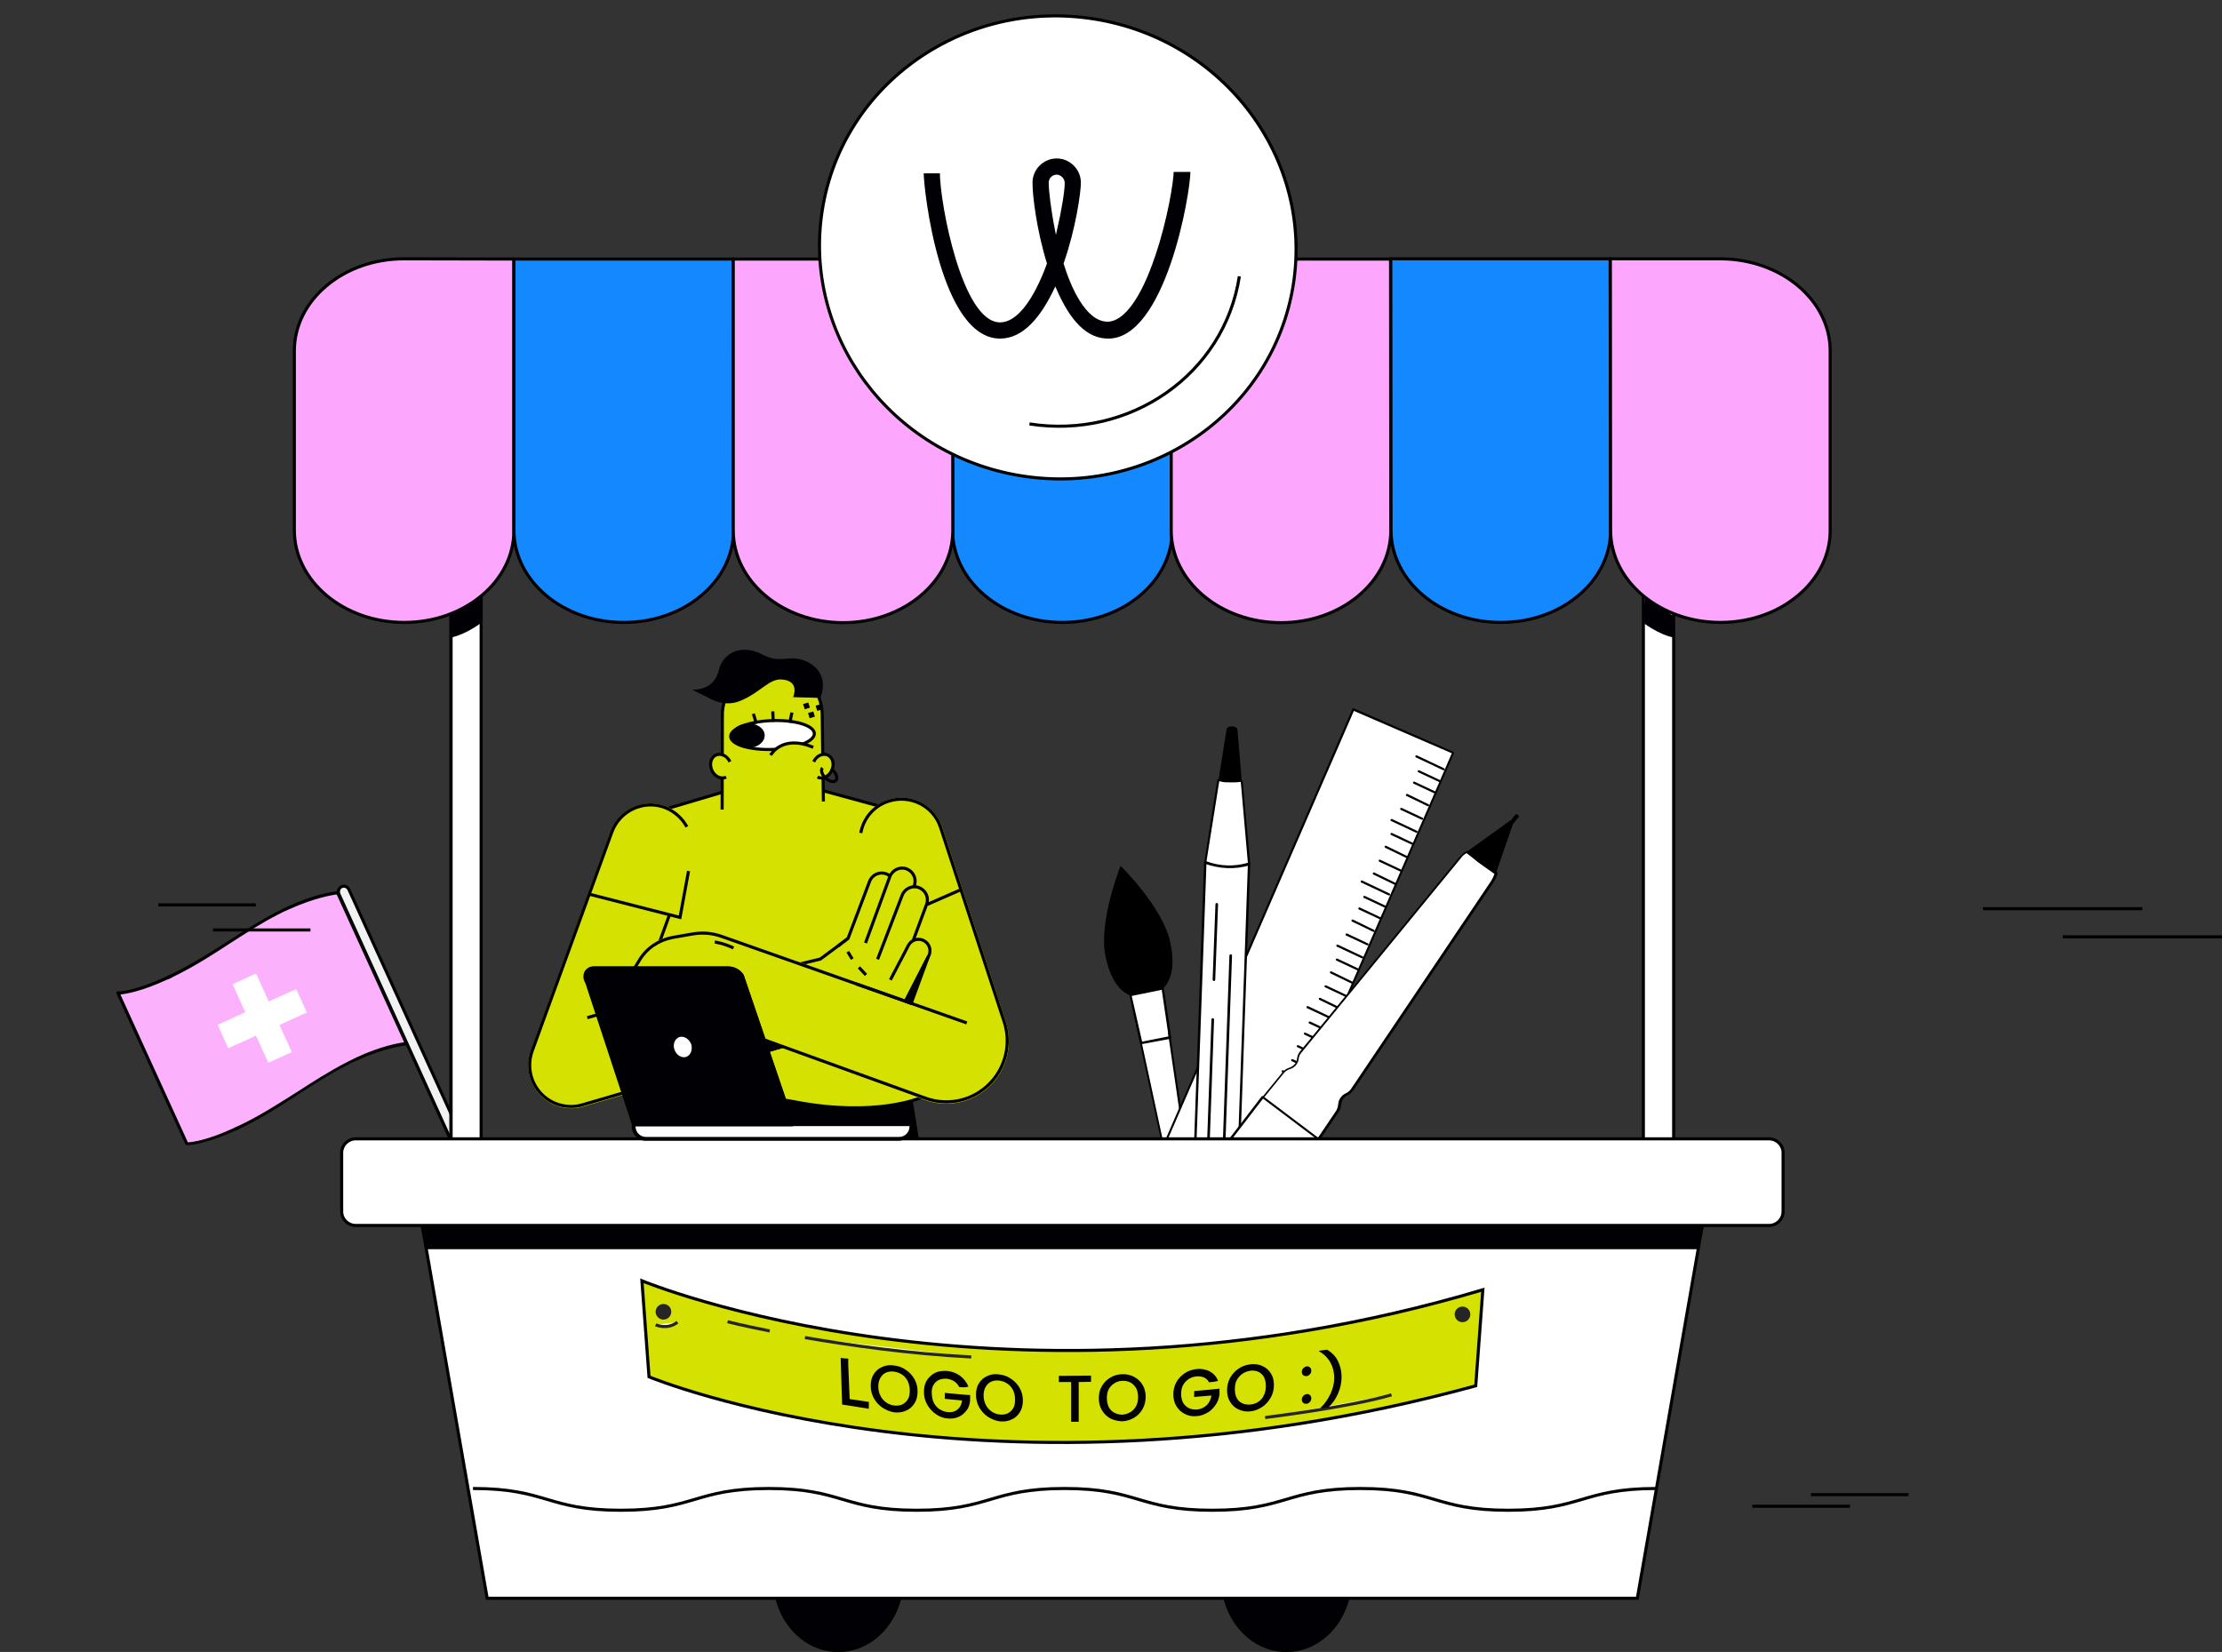 <svg xmlns="http://www.w3.org/2000/svg" xmlns:xlink="http://www.w3.org/1999/xlink" id="Layer_1" x="0px" y="0px" viewBox="0 0 939.1 698.3" style="enable-background:new 0 0 939.1 698.3;" xml:space="preserve"><rect x="0" y="0" width="939.1" height="698.3" fill="#333333" stroke="none"/><style type="text/css">	.st0{fill:#F1F2F2;}	.st1{fill:#FCB1FD;}	.st2{fill:#FFFFFF;}	.st3{fill:#000005;stroke:#000000;stroke-width:1.3;stroke-miterlimit:10;}	.st4{fill:#FFFFFF;stroke:#000000;stroke-width:1.3;stroke-miterlimit:10;}	.st5{fill:#FCA7FD;stroke:#000000;stroke-width:1.3;stroke-miterlimit:10;}	.st6{fill:#1488FF;stroke:#000000;stroke-width:1.3;stroke-miterlimit:10;}	.st7{fill:none;stroke:#000000;stroke-width:1.3;stroke-linejoin:round;}	.st8{fill:#000005;stroke:#000000;stroke-width:1.3;stroke-linejoin:round;}	.st9{fill:none;stroke:#000000;stroke-width:1.3;stroke-miterlimit:10;}	.st10{fill:#D5E100;stroke:#000000;stroke-width:1.3;stroke-miterlimit:10;}	.st11{fill:#252525;}	.st12{fill:#FFFFFF;stroke:#252525;stroke-width:1.3;stroke-miterlimit:10;}	.st13{fill:#000005;}	.st14{fill:#FFFFFF;stroke:#020202;stroke-width:1.3;stroke-miterlimit:9.999;}	.st15{fill:none;stroke:#020202;stroke-width:1.3;stroke-miterlimit:10;}	.st16{fill:#D5E100;stroke:#D5E100;stroke-width:1.38;stroke-miterlimit:10;}	.st17{fill:#000005;stroke:#000000;stroke-width:1.3;stroke-linecap:round;stroke-linejoin:round;}	.st18{fill:#FFFFFF;stroke:#000000;stroke-width:1.3;stroke-miterlimit:10;}	.st19{fill:#000005;stroke:#FFFFFF;stroke-width:0.75;stroke-miterlimit:10;}	.st20{fill:#000005;stroke:#000000;stroke-width:1.3;stroke-miterlimit:10;}</style><g>	<g>		<g>			<g>				<g>					<g>						<path class="st0" d="M143.1,377.9c-0.6-1.1-0.1-2.5,1.1-3l0,0c1.1-0.6,2.5,0,3,1.1l48.2,105.9c0.6,1.1,0.1,2.5-1.1,3l0,0       c-1.1,0.6-2.5,0-3-1.1L143.1,377.9z"></path>					</g>				</g>				<g>					<path d="M190.8,484.1l-48.2-105.9c-0.4-0.7-0.4-1.6-0.1-2.3c0.4-0.7,0.8-1.3,1.6-1.7c1.5-0.7,3.1,0,3.9,1.5l48.2,105.9      c0.7,1.5,0,3.1-1.5,3.9l0,0C193.2,486.1,191.5,485.4,190.8,484.1z M143.8,376.4c-0.2,0.4-0.1,0.8,0,1.2L192,483.5      c0.4,0.7,1.3,1.1,2.2,0.7c0.8-0.4,1.2-1.3,0.8-2.2l-48.2-105.9c-0.4-0.7-1.3-1.1-2.2-0.7C144.2,375.6,143.9,375.9,143.8,376.4z      "></path>				</g>			</g>			<g>				<g>					<g>						<path class="st1" d="M171.7,441c0,0.1-8.2,0.7-20.5,6.2c-1.7,0.7-3.5,1.6-5.3,2.5c-14.9,7.8-28.3,18.4-44,26       c-15.6,7.5-22.9,7.4-22.9,7.4l0,0l-28.9-63.5l0,0c0,0,7.3,0.2,22.9-7.4s29.1-18.2,44-26c1.9-1,3.8-1.9,5.5-2.7       c12.1-5.3,20.3-6.1,20.3-6.1l0,0L171.7,441L171.7,441z"></path>					</g>					<g>						<g>															<rect x="105.6" y="412.1" transform="matrix(0.91 -0.414 0.414 0.91 -168.412 84.733)" class="st2" width="10.9" height="36.5"></rect>						</g>						<g>															<rect x="92.8" y="425.1" transform="matrix(0.91 -0.414 0.414 0.91 -168.469 84.767)" class="st2" width="36.5" height="10.9"></rect>						</g>					</g>				</g>				<g>					<g>						<path d="M78.9,484c-0.2,0-0.5-0.1-0.6-0.4l-29.1-63.7c-0.1-0.4,0-0.7,0.4-0.8c0.1-0.1,0.4-0.1,0.5,0c1.2,0,7.6-0.5,19.7-6.1       c0.8-0.5,1.8-0.8,2.8-1.3c8.5-4.1,16.4-9.2,24-14c6.5-4.2,13.2-8.5,20.1-12.1c1.6-0.8,3.3-1.7,4.8-2.4       c11.3-5.2,19.3-6.3,20.8-6.4l0,0c0.4-0.1,0.7,0,0.8,0.4l29.1,63.7c0.1,0.2,0.1,0.5,0,0.6c-0.1,0.2-0.2,0.4-0.5,0.4       c-0.1,0-8.6,0.7-20.7,6.3c-1.7,0.7-3.3,1.5-4.8,2.3c-6.9,3.5-13.6,7.9-20,12c-7.6,5-15.6,10.1-24.1,14.2       c-0.8,0.5-1.8,1-2.8,1.3C85.7,484.1,79.3,484.1,78.9,484z M170.8,440.6l-28.5-62.5c-1.8,0.2-9.6,1.5-20.2,6.3       c-1.7,0.7-3.3,1.5-4.8,2.3c-6.9,3.5-13.6,7.9-20,12c-7.6,5-15.6,10.1-24.1,14.2c-0.8,0.5-1.8,1-2.8,1.3       c-10.9,5-17.2,5.9-19.5,6.2l28.5,62.5c1.6-0.1,7.9-0.7,19.5-6.1c0.8-0.5,1.8-0.8,2.8-1.3c8.5-4.1,16.4-9.2,24-14       c6.5-4.2,13.2-8.5,20.1-12.1c1.6-0.8,3.3-1.7,4.8-2.4C160.9,442.2,168.4,440.9,170.8,440.6z"></path>					</g>				</g>			</g>		</g>	</g></g><g id="School_supplies_00000147932957965741788940000011408148173681053605_">	<g>		<g>			<g>				<path class="st2" d="M477.8,420.6l13.6-2.7l12.3,84.3l-1.6,13.9c0,0-6.3-12-6.3-12.7L477.8,420.6z"></path>				<path d="M501.8,516.5l-0.1-0.1c-1.1-2-6.3-12-6.3-12.7l-18-82.9c0-0.1,0-0.2,0.1-0.3s0.2-0.1,0.3-0.1l13.6-2.7     c0.1,0,0.2,0,0.3,0.1s0.1,0.2,0.1,0.3l12.3,84.3l0,0.1l-1.6,13.9c0,0.2-0.2,0.4-0.4,0.4C502.1,516.6,502,516.6,501.8,516.5z      M478.3,421l17.8,82.5c0.2,0.6,3.2,6.5,5.7,11.1l1.4-12.4L491,418.4L478.3,421z"></path>			</g>			<g>				<polygon class="st2" points="477.8,420.6 491.4,417.9 494,436.5 481.8,439.1     "></polygon>				<path d="M482,441.1c-0.1-0.1-0.1-0.1-0.1-0.2l-4.4-20.2c0-0.1,0-0.2,0.1-0.3s0.2-0.1,0.3-0.1l13.6-2.7c0.1,0,0.2,0,0.3,0.1     s0.1,0.2,0.1,0.3l3.1,20.6c0,0.2-0.2,0.5-0.4,0.5l-12.2,2.3C482.2,441.4,482.1,441.2,482,441.1z M478.3,421l4.4,19.3l11.2-2.2     l-2.9-19.7L478.3,421z"></path>			</g>			<path d="M467.2,404.1c2,9.8,5.9,14.9,10.5,16.7l0,0l13.7-2.8l0,0c3.7-3.5,5.3-9.8,3.2-19.6c-3-14.8-21-32.4-21-32.4    S464.2,389.5,467.2,404.1z"></path>		</g>		<g>			<g>									<rect x="415.9" y="402.2" transform="matrix(0.398 -0.917 0.917 0.398 -63.459 753.856)" class="st2" width="253.5" height="46.1"></rect>				<path d="M470.8,532.7c-0.1-0.1-0.1-0.3-0.1-0.6l100.9-232.5c0.1-0.1,0.1-0.2,0.2-0.2s0.2,0,0.3,0l42.2,18.4     c0.2,0.1,0.2,0.4,0.2,0.6L513.6,550.8c-0.1,0.1-0.1,0.2-0.2,0.2c-0.1,0-0.2,0-0.3,0L470.8,532.7     C470.8,532.8,470.8,532.7,470.8,532.7z M572.2,300.5L471.6,532.1l41.4,17.9l100.6-231.6L572.2,300.5z"></path>			</g>			<g>				<g>					<path d="M513.8,523.4c-0.1-0.1-0.1-0.3-0.1-0.6c0.1-0.2,0.4-0.2,0.6-0.2l8.9,4.2c0.2,0.1,0.2,0.4,0.2,0.6      c-0.1,0.2-0.4,0.2-0.6,0.2L513.8,523.4C513.8,523.5,513.8,523.5,513.8,523.4z"></path>					<path d="M516.2,517.5c-0.1-0.1-0.1-0.3-0.1-0.6c0.1-0.2,0.4-0.2,0.6-0.2l9,4.4c0.2,0.1,0.2,0.4,0.2,0.6      c-0.1,0.2-0.4,0.2-0.6,0.2L516.2,517.5C516.3,517.6,516.2,517.6,516.2,517.5z"></path>					<path d="M518.6,512.1c-0.1-0.1-0.1-0.3-0.1-0.6c0.1-0.2,0.4-0.2,0.6-0.2l8.9,4.2c0.2,0.1,0.2,0.4,0.2,0.6      c-0.1,0.2-0.4,0.2-0.6,0.2L518.6,512.1C518.7,512.2,518.7,512.2,518.6,512.1z"></path>					<path d="M518.8,506.2c-0.1-0.1-0.1-0.3-0.1-0.6c0.1-0.2,0.4-0.2,0.6-0.2l10.6,5c0.2,0.1,0.2,0.4,0.2,0.6      c-0.1,0.2-0.4,0.2-0.6,0.2L518.8,506.2C518.9,506.2,518.9,506.2,518.8,506.2z"></path>					<path d="M530.2,485.6c-0.1-0.1-0.1-0.3-0.1-0.6c0.1-0.3,0.4-0.2,0.6-0.2l8.9,4.2c0.2,0.1,0.2,0.4,0.2,0.6      c-0.1,0.2-0.4,0.2-0.6,0.2L530.2,485.6C530.3,485.6,530.2,485.6,530.2,485.6z"></path>					<path d="M529.3,479.3c-0.1-0.1-0.1-0.3-0.1-0.6c0.1-0.2,0.4-0.2,0.6-0.2l11.6,5.5c0.2,0.1,0.2,0.4,0.2,0.6      c-0.1,0.2-0.4,0.2-0.6,0.2L529.3,479.3L529.3,479.3z"></path>					<path d="M522.7,501.5c-0.1-0.1-0.1-0.3-0.1-0.6c0.1-0.3,0.4-0.2,0.6-0.2l8.9,4.2c0.2,0.1,0.2,0.4,0.2,0.6      c-0.1,0.2-0.4,0.2-0.6,0.2L522.7,501.5C522.8,501.5,522.7,501.5,522.7,501.5z"></path>					<path d="M525.3,495.6c-0.1-0.1-0.1-0.3-0.1-0.6c0.1-0.2,0.4-0.2,0.6-0.2l9,4.4c0.2,0.1,0.2,0.4,0.2,0.6      c-0.1,0.2-0.4,0.2-0.6,0.2L525.3,495.6L525.3,495.6z"></path>					<path d="M528.1,490.4c-0.1-0.1-0.1-0.3-0.1-0.6c0.1-0.2,0.4-0.2,0.6-0.2l8.9,4.2c0.2,0.1,0.2,0.4,0.2,0.6      c-0.1,0.2-0.4,0.2-0.6,0.2L528.1,490.4C528.2,490.5,528.1,490.4,528.1,490.4z"></path>				</g>				<g>					<path d="M534.4,475.8c-0.1-0.1-0.1-0.3-0.1-0.6c0.1-0.3,0.4-0.2,0.6-0.2l9,4.4c0.2,0.1,0.2,0.4,0.2,0.6      c-0.1,0.2-0.4,0.2-0.6,0.2L534.4,475.8L534.4,475.8z"></path>					<path d="M536.8,470.4c-0.1-0.1-0.1-0.3-0.1-0.6c0.1-0.3,0.4-0.2,0.6-0.2l8.9,4.2c0.2,0.1,0.2,0.4,0.2,0.6s-0.4,0.2-0.6,0.2      L536.8,470.4L536.8,470.4z"></path>					<path d="M539.3,464.6c-0.1-0.1-0.1-0.3-0.1-0.6c0.1-0.3,0.4-0.2,0.6-0.2l9,4.4c0.2,0.1,0.2,0.4,0.2,0.6      c-0.1,0.2-0.4,0.2-0.6,0.2L539.3,464.6C539.4,464.5,539.3,464.6,539.3,464.6z"></path>					<path d="M541.7,459.1c-0.1-0.1-0.1-0.3-0.1-0.6c0.1-0.2,0.4-0.2,0.6-0.2l8.9,4.2c0.2,0.1,0.2,0.4,0.2,0.6      c-0.1,0.2-0.4,0.2-0.6,0.2L541.7,459.1C541.8,459.1,541.7,459.1,541.7,459.1z"></path>					<path d="M541.8,453.2c-0.1-0.1-0.1-0.3-0.1-0.6c0.1-0.2,0.4-0.2,0.6-0.2l10.6,5c0.2,0.1,0.2,0.4,0.2,0.6      c-0.1,0.2-0.4,0.2-0.6,0.2L541.8,453.2C541.9,453.3,541.9,453.3,541.8,453.2z"></path>					<path d="M553.2,432.6c-0.1-0.1-0.1-0.3-0.1-0.6c0.1-0.2,0.4-0.2,0.6-0.2l8.9,4.2c0.2,0.1,0.2,0.4,0.2,0.6      c-0.1,0.2-0.4,0.2-0.6,0.2L553.2,432.6C553.3,432.6,553.2,432.6,553.2,432.6z"></path>					<path d="M552.3,426.1c-0.1-0.1-0.1-0.3-0.1-0.6c0.1-0.2,0.4-0.2,0.6-0.2l11.6,5.5c0.2,0.1,0.2,0.4,0.2,0.6      c-0.1,0.2-0.4,0.2-0.6,0.2L552.3,426.1C552.3,426.2,552.3,426.1,552.3,426.1z"></path>					<path d="M545.8,448.5c-0.1-0.1-0.1-0.3-0.1-0.6c0.1-0.2,0.4-0.2,0.6-0.2l8.9,4.2c0.2,0.1,0.2,0.4,0.2,0.6      c-0.1,0.2-0.4,0.2-0.6,0.2L545.8,448.5C545.9,448.6,545.8,448.5,545.8,448.5z"></path>					<path d="M548.2,442.6c-0.1-0.1-0.1-0.3-0.1-0.6c0.1-0.2,0.4-0.2,0.6-0.2l9,4.4c0.2,0.1,0.2,0.4,0.2,0.6s-0.4,0.2-0.6,0.2      L548.2,442.6C548.3,442.6,548.3,442.6,548.2,442.6z"></path>					<path d="M551.2,437.3c-0.1-0.1-0.1-0.3-0.1-0.6c0.1-0.2,0.4-0.2,0.6-0.2l8.9,4.2c0.2,0.1,0.2,0.4,0.2,0.6      c-0.1,0.2-0.4,0.2-0.6,0.2L551.2,437.3C551.2,437.4,551.2,437.4,551.2,437.3z"></path>				</g>				<g>					<path d="M557.5,422.6c-0.1-0.1-0.1-0.3-0.1-0.6c0.1-0.2,0.4-0.2,0.6-0.2l9,4.4c0.2,0.1,0.2,0.4,0.2,0.6      c-0.1,0.2-0.4,0.2-0.6,0.2L557.5,422.6L557.5,422.6z"></path>					<path d="M559.9,417.3c-0.1-0.1-0.1-0.3-0.1-0.6c0.1-0.2,0.4-0.2,0.6-0.2l8.9,4.2c0.2,0.1,0.2,0.4,0.2,0.6s-0.4,0.2-0.6,0.2      L559.9,417.3C559.9,417.4,559.9,417.3,559.9,417.3z"></path>					<path d="M562.2,411.4c-0.1-0.1-0.1-0.3-0.1-0.6c0.1-0.2,0.4-0.2,0.6-0.2l9,4.4c0.2,0.1,0.2,0.4,0.2,0.6      c-0.1,0.2-0.4,0.2-0.6,0.2L562.2,411.4L562.2,411.4z"></path>					<path d="M564.7,406c-0.1-0.1-0.1-0.3-0.1-0.6c0.1-0.2,0.4-0.2,0.6-0.2l8.9,4.2c0.2,0.1,0.2,0.4,0.2,0.6      c-0.1,0.2-0.4,0.2-0.6,0.2L564.7,406C564.7,406.2,564.7,406,564.7,406z"></path>					<path d="M564.9,400.1c-0.1-0.1-0.1-0.3-0.1-0.6c0.1-0.2,0.4-0.2,0.6-0.2l10.6,5c0.2,0.1,0.2,0.4,0.2,0.6      c-0.1,0.2-0.4,0.2-0.6,0.2L564.9,400.1C565,400.1,564.9,400.1,564.9,400.1z"></path>					<path d="M576.3,379.5c-0.1-0.1-0.1-0.3-0.1-0.6c0.1-0.2,0.4-0.2,0.6-0.2l8.9,4.2c0.2,0.1,0.2,0.4,0.2,0.6      c-0.1,0.2-0.4,0.2-0.6,0.2L576.3,379.5C576.3,379.6,576.3,379.6,576.3,379.5z"></path>					<path d="M575.2,373c-0.1-0.1-0.1-0.3-0.1-0.6c0.1-0.2,0.4-0.2,0.6-0.2l11.6,5.5c0.2,0.1,0.2,0.4,0.2,0.6      c-0.1,0.2-0.4,0.2-0.6,0.2L575.2,373C575.3,373.1,575.3,373.1,575.2,373z"></path>					<path d="M568.8,395.4c-0.1-0.1-0.1-0.3-0.1-0.6c0.1-0.2,0.4-0.2,0.6-0.2l8.9,4.2c0.2,0.1,0.2,0.4,0.2,0.6      c-0.1,0.2-0.4,0.2-0.6,0.2L568.8,395.4L568.8,395.4z"></path>					<path d="M571.3,389.5c-0.1-0.1-0.1-0.3-0.1-0.6c0.1-0.2,0.4-0.2,0.6-0.2l9,4.4c0.2,0.1,0.2,0.4,0.2,0.6s-0.4,0.2-0.6,0.2      L571.3,389.5C571.4,389.6,571.3,389.6,571.3,389.5z"></path>					<path d="M574.2,384.4c-0.1-0.1-0.1-0.3-0.1-0.6c0.1-0.2,0.4-0.2,0.6-0.2l8.9,4.2c0.2,0.1,0.2,0.4,0.2,0.6s-0.4,0.2-0.6,0.2      L574.2,384.4L574.2,384.4z"></path>				</g>				<g>					<path d="M580.3,369.6c-0.1-0.1-0.1-0.3-0.1-0.6c0.1-0.2,0.4-0.2,0.6-0.2l9,4.4c0.2,0.1,0.2,0.4,0.2,0.6s-0.4,0.2-0.6,0.2      L580.3,369.6C580.5,369.7,580.5,369.7,580.3,369.6z"></path>					<path d="M582.8,364.2c-0.1-0.1-0.1-0.3-0.1-0.6c0.1-0.2,0.4-0.2,0.6-0.2l8.9,4.2c0.2,0.1,0.2,0.4,0.2,0.6      c-0.1,0.2-0.4,0.2-0.6,0.2L582.8,364.2C582.9,364.2,582.9,364.2,582.8,364.2z"></path>					<path d="M585.3,358.3c-0.1-0.1-0.1-0.3-0.1-0.6c0.1-0.2,0.4-0.2,0.6-0.2l9,4.4c0.2,0.1,0.2,0.4,0.2,0.6      c-0.1,0.2-0.4,0.2-0.6,0.2L585.3,358.3C585.3,358.4,585.3,358.4,585.3,358.3z"></path>					<path d="M587.8,352.9c-0.1-0.1-0.1-0.3-0.1-0.6c0.1-0.2,0.4-0.2,0.6-0.2l8.9,4.2c0.2,0.1,0.2,0.4,0.2,0.6      c-0.1,0.2-0.4,0.2-0.6,0.2L587.8,352.9C587.8,353,587.8,353,587.8,352.9z"></path>					<path d="M587.8,347c-0.1-0.1-0.1-0.3-0.1-0.6c0.1-0.2,0.4-0.2,0.6-0.2l10.6,5c0.2,0.1,0.2,0.4,0.2,0.6      c-0.1,0.2-0.4,0.2-0.6,0.2L587.8,347L587.8,347z"></path>					<path d="M599.3,326.4c-0.1-0.1-0.1-0.3-0.1-0.6c0.1-0.2,0.4-0.2,0.6-0.2l8.9,4.2c0.2,0.1,0.2,0.4,0.2,0.6s-0.4,0.2-0.6,0.2      L599.3,326.4L599.3,326.4z"></path>					<path d="M598.3,320.1c-0.1-0.1-0.1-0.3-0.1-0.6c0.1-0.2,0.4-0.2,0.6-0.2l11.6,5.5c0.2,0.1,0.2,0.4,0.2,0.6      c-0.1,0.2-0.4,0.2-0.6,0.2L598.3,320.1C598.4,320.1,598.3,320.1,598.3,320.1z"></path>					<path d="M591.9,342.3c-0.1-0.1-0.1-0.3-0.1-0.6c0.1-0.2,0.4-0.2,0.6-0.2l8.9,4.2c0.2,0.1,0.2,0.4,0.2,0.6s-0.4,0.2-0.6,0.2      L591.9,342.3L591.9,342.3z"></path>					<path d="M594.3,336.4c-0.1-0.1-0.1-0.3-0.1-0.6c0.1-0.2,0.4-0.2,0.6-0.2l9,4.4c0.2,0.1,0.2,0.4,0.2,0.6      c-0.1,0.2-0.4,0.2-0.6,0.2L594.3,336.4L594.3,336.4z"></path>					<path d="M597.3,331.2c-0.1-0.1-0.1-0.3-0.1-0.6c0.1-0.2,0.4-0.2,0.6-0.2l8.9,4.2c0.2,0.1,0.2,0.4,0.2,0.6      c-0.1,0.2-0.4,0.2-0.6,0.2L597.3,331.2C597.3,331.3,597.3,331.2,597.3,331.2z"></path>				</g>			</g>		</g>		<g>			<g>				<path class="st2" d="M528,365.1l-18.5-0.7l-6.2,173.5c-0.1,1.8,1.6,3.6,4.4,4.1c3.2,0.7,6.3,0.8,9.6,0.4c2.7-0.4,4.5-2,4.7-3.9     L528,365.1z"></path>				<path d="M504.3,541.1c-1.1-0.9-1.7-2-1.6-3.3l6.2-173.5c0-0.1,0.1-0.2,0.2-0.4c0.1-0.1,0.2-0.1,0.3-0.1l18.5,0.7     c0.2,0,0.5,0.2,0.5,0.6l-6.1,173.5c0,2.1-2.1,3.8-5,4.3c-3.3,0.4-6.5,0.3-9.7-0.4C506.2,542.3,505.2,541.7,504.3,541.1z      M509.9,364.8L503.7,538c-0.1,1.6,1.6,3.1,4,3.6c3.1,0.7,6.2,0.8,9.4,0.4c2.5-0.3,4.2-1.7,4.2-3.3l6.1-173.2L509.9,364.8z"></path>			</g>			<path d="M509.5,504.6c-0.1-0.1-0.1-0.2-0.1-0.3l2.6-73.4c0-0.2,0.2-0.5,0.6-0.5c0.2,0,0.5,0.2,0.5,0.6l-2.6,73.3    c0,0.2-0.2,0.5-0.6,0.5C509.6,504.7,509.6,504.6,509.5,504.6z"></path>			<path d="M512.6,414.4c-0.1-0.1-0.1-0.2-0.1-0.3l1.2-31.9c0-0.2,0.2-0.5,0.6-0.5c0.2,0,0.5,0.2,0.5,0.6l-1.2,31.9    c0,0.2-0.2,0.5-0.6,0.5C512.8,414.6,512.8,414.6,512.6,414.4z"></path>			<path d="M515.4,526.2c-0.1-0.1-0.1-0.2-0.1-0.3l4.3-122c0-0.2,0.2-0.5,0.6-0.5c0.2,0,0.5,0.2,0.5,0.6l-4.3,121.9    c0,0.2-0.2,0.5-0.6,0.5C515.6,526.3,515.5,526.2,515.4,526.2z"></path>			<g>				<path class="st2" d="M524.8,330L524.8,330c-1.6,0.4-4,0.5-5.6,0.3c-1.7-0.1-2.6-0.2-4.2-0.7l-5.5,34.7c6,2.2,12.3,2.5,18.5,0.7     L524.8,330z"></path>				<path d="M509.1,364.7c-0.1-0.1-0.1-0.2-0.1-0.4l5.5-34.7c0-0.1,0.1-0.2,0.2-0.2s0.2,0,0.3,0c1.6,0.5,2.5,0.6,4.1,0.7     c1,0.1,3.5,0.1,5.4-0.3c0.1,0,0.1,0,0.2,0c0.2,0,0.5,0.2,0.5,0.4l0,0l0,0l3.2,35.1c0,0.2-0.2,0.4-0.3,0.5     c-6.3,1.8-12.6,1.5-18.9-0.7C509.1,364.7,509.1,364.7,509.1,364.7z M515.3,330.2l-5.4,33.9c5.8,2.1,11.7,2.3,17.5,0.6l-3-34.2     c-1.9,0.3-4.2,0.2-5.3,0.2C517.6,330.7,516.6,330.6,515.3,330.2z"></path>			</g>			<path d="M519.8,330.4c1.7,0.1,3.3-0.1,5-0.5l-1.8-21.4c-0.2-1.9-4.3-2-4.6-0.2l-3.4,21.3C516.6,330,518.2,330.4,519.8,330.4z"></path>		</g>		<g>			<g>				<path d="M637.1,350.6l-0.8-0.6c-0.1-0.1-0.1-0.3,0-0.5l4.3-5.3c0.1-0.1,0.3-0.1,0.5,0l0.8,0.6c0.1,0.1,0.1,0.3,0,0.5l-4.3,5.3     C637.3,350.7,637.2,350.7,637.1,350.6z"></path>				<g>					<g>						<path class="st2" d="M544.3,451.8c-0.8,0.4-1.4,0.7-1.9,1.4l-9,11l23.7,17.4l8.1-12c0.4-0.6,0.7-1.5,0.8-2.2l0.1-0.8       c0.2-1.7,1.3-3.1,2.8-4l0.2-0.1c0.9-0.4,1.5-1,2-1.8l59.1-87.7c0.8-1.2,1.4-2.3,1.9-3.7l0.1-0.2c-4.3-2.8-8.3-6-12.5-9       l-0.9,0.7c-0.7,0.6-1.3,1.1-1.9,1.8l-67.3,82.1c-0.6,0.8-1.1,1.6-1.1,2.7c-0.2,1.7-1.4,3.2-3,4.1L544.3,451.8z"></path>						<path d="M533.1,464.8c-0.1-0.1-0.1-0.2-0.1-0.3c0-0.1,0-0.2,0.1-0.3l9-11c0.6-0.7,1.2-1.2,2.1-1.6l1.3-0.5       c1.5-0.7,2.6-2.1,2.7-3.7c0.1-1,0.5-2.1,1.2-2.9l67.3-82.1c0.6-0.7,1.3-1.3,2-1.9l0.9-0.7c0.1-0.1,0.3-0.1,0.6,0       c1.9,1.2,3.7,2.7,5.5,3.9c2.3,1.8,4.7,3.5,7.1,5c0.1,0.1,0.2,0.3,0.2,0.6l-0.1,0.2c-0.5,1.4-1.1,2.7-1.9,3.8l-59.1,87.7       c-0.6,0.8-1.3,1.4-2.2,1.9l-0.2,0.1c-1.4,0.6-2.4,2-2.6,3.6l-0.1,0.8c-0.1,0.8-0.4,1.6-0.9,2.4l-8.1,12       c-0.1,0.1-0.2,0.1-0.3,0.1s-0.2,0-0.3-0.1L533.1,464.8L533.1,464.8z M619.8,360.6l-0.7,0.5c-0.8,0.5-1.3,1.1-1.8,1.8L550,445       c-0.6,0.7-1,1.5-1.1,2.4c-0.2,2-1.5,3.7-3.2,4.3l-1.3,0.5c-0.7,0.4-1.2,0.7-1.7,1.3l-8.7,10.7l22.9,16.9l7.9-11.7       c0.3-0.6,0.6-1.3,0.7-2.1l0.1-0.8c0.2-1.8,1.4-3.5,3.1-4.3l0.2-0.1c0.8-0.4,1.3-0.8,1.9-1.5l59-87.6c0.8-1.2,1.4-2.3,1.8-3.6       c-2.3-1.6-4.6-3.3-6.9-4.9C623.2,363.2,621.6,362,619.8,360.6z M544.3,451.8L544.3,451.8L544.3,451.8z"></path>					</g>				</g>				<g>					<path class="st2" d="M518.5,483.5l15.1-19.7l23.6,17.8l-15.1,19.7c-2.9,3.6-7.9,4.4-11.5,1.7l-10.8-8.1      C516.4,492.2,515.6,487.1,518.5,483.5z"></path>					<path d="M519.4,495c-1.6-1.4-2.7-3.2-3-5.3c-0.3-2.3,0.3-4.6,1.7-6.5l15.1-19.7c0.2-0.2,0.4-0.2,0.7-0.1l23.6,17.8      c0.1,0.1,0.1,0.2,0.1,0.3c0,0.1,0,0.2-0.1,0.3l-15.1,19.7c-3,3.7-8.3,4.6-12.1,1.9l-10.8-8.1      C519.6,495.2,519.4,495.1,519.4,495z M518.9,483.8c-1.3,1.6-1.9,3.7-1.6,5.8c0.3,2,1.4,3.7,2.9,4.8l10.8,8.1      c3.4,2.5,8.2,1.8,10.8-1.6l14.8-19.3l-22.8-17.2L518.9,483.8z"></path>				</g>				<path class="st2" d="M551.8,453.1c-0.1-0.2-0.1-0.4-0.1-0.7c0.2-0.2,0.4-0.2,0.7-0.1l11.1,8.6c0.1,0.1,0.2,0.4,0.1,0.7     c-0.2,0.2-0.4,0.2-0.7,0.1L551.8,453.1L551.8,453.1z"></path>				<path class="st2" d="M523.8,488.7c-0.1-0.2-0.1-0.4-0.1-0.7l11.6-15c0.2-0.2,0.4-0.1,0.7-0.1c0.1,0.1,0.1,0.4,0.1,0.7l-11.6,15     C524.3,488.9,523.9,488.9,523.8,488.7L523.8,488.7z"></path>				<path d="M638.2,346.9l-18.5,13.3c4.2,3,8.2,6.1,12.5,9l7.3-21.1L638.2,346.9z"></path>			</g>		</g>	</g></g><g id="a"></g><g id="b">	<g id="c">		<g>			<g>				<polygon class="st3" points="276.2,451.6 271.1,483.3 351,483.3 345.1,445.3     "></polygon>				<polygon class="st3" points="382.9,451.6 388,483.3 308.1,483.3 314.1,445.3     "></polygon>			</g>			<g>				<g>					<rect x="190.6" y="204.7" class="st2" width="12.8" height="349.4"></rect>					<path d="M202.7,205.3v348.1h-11.4V205.3H202.7 M204,204h-14.1v350.7H204V204L204,204z"></path>				</g>				<g>					<rect x="694.5" y="204.7" class="st2" width="12.8" height="349.4"></rect>					<path d="M706.7,205.3v348.1h-11.5V205.3H706.7 M708,204h-14.1v350.7H708V204L708,204z"></path>				</g>			</g>			<g>				<ellipse class="st3" cx="354.3" cy="667.2" rx="27" ry="30.5"></ellipse>				<ellipse class="st3" cx="543.7" cy="667.2" rx="27" ry="30.5"></ellipse>			</g>			<polygon class="st4" points="692,675.6 205.9,675.6 173.1,487.4 724.8,487.4    "></polygon>			<g>				<path class="st5" d="M217.2,109.5v114.7c0,10.7-5.2,20.5-13.6,27.5c-8.4,7.1-20,11.4-32.8,11.4c-25.6,0-46.4-17.5-46.4-39v-75.8     c0-10.7,5.2-20.5,13.6-27.5c8.4-7.1,20-11.4,32.8-11.4L217.2,109.5L217.2,109.5z"></path>				<path class="st6" d="M310,224.2c0,10.7-5.2,20.5-13.6,27.5c-8.4,7.1-20,11.4-32.8,11.4c-25.6,0-46.4-17.5-46.4-39V109.5h92.7     L310,224.2L310,224.2z"></path>				<path class="st6" d="M495.4,224.2c0,10.7-5.2,20.5-13.6,27.5c-8.4,7.1-20,11.4-32.8,11.4c-25.6,0-46.4-17.5-46.4-39V109.5h92.7     L495.4,224.2L495.4,224.2z"></path>				<path class="st5" d="M402.7,224.2c0,21.5-20.8,39-46.4,39s-46.4-17.5-46.4-39V109.5h92.7L402.7,224.2z"></path>				<path class="st5" d="M587.8,224.2c0,21.5-20.8,39-46.4,39s-46.4-17.5-46.4-39V109.5h92.7L587.8,224.2z"></path>				<path class="st6" d="M680.7,224.2c0,10.7-5.2,20.5-13.6,27.5c-8.4,7.1-20,11.4-32.8,11.4c-25.6,0-46.4-17.5-46.4-39l-0.1-114.7     h92.7L680.7,224.2z"></path>				<path class="st5" d="M773.5,148.4v75.8c0,10.7-5.2,20.5-13.6,27.5c-8.4,7.1-20,11.4-32.8,11.4c-25.6,0-46.4-17.5-46.4-39     l-0.1-114.7h46.5C752.8,109.5,773.5,126.9,773.5,148.4L773.5,148.4z"></path>			</g>			<g>				<path class="st2" d="M199.9,629.2c31.3,0,31.3,9.2,62.5,9.2s31.3-9.2,62.5-9.2s31.3,9.2,62.5,9.2s31.3-9.2,62.5-9.2     s31.3,9.2,62.5,9.2s31.3-9.2,62.5-9.2s31.3,9.2,62.5,9.2s31.3-9.2,62.5-9.2"></path>				<path class="st7" d="M199.9,629.2c31.3,0,31.3,9.2,62.5,9.2s31.3-9.2,62.5-9.2s31.3,9.2,62.5,9.2s31.3-9.2,62.5-9.2     s31.3,9.2,62.5,9.2s31.3-9.2,62.5-9.2s31.3,9.2,62.5,9.2s31.3-9.2,62.5-9.2"></path>			</g>			<polygon class="st8" points="180.6,527.4 717.3,527.4 719.5,517.9 178.4,517.9    "></polygon>			<line class="st9" x1="66.9" y1="382.5" x2="108.1" y2="382.5"></line>			<line class="st9" x1="90" y1="393.1" x2="131.2" y2="393.1"></line>			<line class="st9" x1="765.4" y1="631.8" x2="806.6" y2="631.8"></line>			<line class="st9" x1="740.6" y1="636.7" x2="781.9" y2="636.7"></line>			<g>				<path class="st10" d="M623.7,585.8c-205.2,56-349.4-3.8-349.4-3.8l-3-40.6c0,0,153.7,63.7,355.4,3.8L623.7,585.8L623.7,585.8z"></path>				<circle class="st11" cx="280.4" cy="554.5" r="3.3"></circle>				<path class="st12" d="M340.2,565.4c18.6,3.2,43.4,6.8,70.3,8.2"></path>				<path class="st12" d="M307.5,558.7c0,0,6.6,1.7,17.8,3.9"></path>				<path class="st12" d="M534.7,599.2c0,0,36-4.4,53.4-9.6"></path>				<path class="st12" d="M277.1,560c0,0,4.9,2.3,9.2-1.1"></path>				<g>					<path class="st13" d="M461.1,581.5v2.6c-1.7,0-3.5,0.1-5.2,0.1V601c-1.1,0-2.1,0-3.2,0v-16.8c-1.7,0-3.5,0-5.2,0      c0-0.9,0-1.7,0-2.6C452.1,581.6,456.6,581.5,461.1,581.5L461.1,581.5z"></path>					<path class="st13" d="M469.3,599.6c-1.5-0.8-2.7-2-3.6-3.5s-1.3-3.2-1.3-5.1c0-1.9,0.4-3.6,1.3-5.1s2.1-2.7,3.6-3.6      c1.5-0.9,3.2-1.4,5-1.4c1.8-0.1,3.5,0.3,5,1.1s2.7,1.9,3.6,3.4s1.3,3.2,1.3,5c0,1.9-0.4,3.6-1.3,5.2c-0.9,1.6-2.1,2.8-3.6,3.7      s-3.2,1.4-5,1.5C472.5,600.7,470.9,600.4,469.3,599.6L469.3,599.6z M477.8,596.9c1-0.6,1.8-1.5,2.4-2.6s0.8-2.4,0.8-3.8      s-0.3-2.7-0.8-3.7c-0.6-1-1.4-1.8-2.4-2.4c-1-0.5-2.2-0.8-3.4-0.7c-1.3,0-2.4,0.4-3.4,1s-1.8,1.5-2.4,2.5      c-0.6,1.1-0.8,2.4-0.8,3.8s0.3,2.7,0.8,3.8c0.6,1.1,1.4,1.9,2.4,2.4s2.2,0.8,3.4,0.8C475.6,597.9,476.8,597.5,477.8,596.9      L477.8,596.9z"></path>					<path class="st13" d="M511,584.3c-0.5-0.9-1.2-1.6-2.1-2s-1.9-0.6-3.1-0.5c-1.3,0.1-2.4,0.5-3.4,1.1c-1,0.7-1.8,1.5-2.4,2.6      s-0.8,2.3-0.8,3.8s0.3,2.6,0.8,3.6c0.6,1,1.4,1.8,2.4,2.3s2.2,0.7,3.4,0.6c1.7-0.1,3.1-0.8,4.2-1.8c1.1-1.1,1.7-2.4,2-4.1      c-2.4,0.2-4.9,0.4-7.3,0.6c0-0.8,0-1.7,0-2.5c3.6-0.3,7.1-0.6,10.7-1v2.5c-0.2,1.5-0.7,3-1.6,4.3c-0.9,1.3-2,2.5-3.4,3.3      s-2.9,1.4-4.6,1.5c-1.8,0.2-3.5-0.1-5-0.9c-1.5-0.7-2.7-1.8-3.6-3.3c-0.9-1.4-1.3-3.1-1.3-5s0.4-3.6,1.3-5.2      c0.9-1.6,2.1-2.8,3.6-3.8s3.2-1.5,5-1.7c2.1-0.2,3.9,0.2,5.5,1c1.6,0.9,2.8,2.2,3.5,4C513.5,584.1,512.3,584.2,511,584.3      L511,584.3z"></path>					<path class="st13" d="M523.5,595.8c-1.5-0.7-2.7-1.7-3.6-3.2c-0.9-1.4-1.3-3.1-1.3-5s0.5-3.7,1.3-5.2c0.9-1.6,2.1-2.9,3.6-3.9      s3.2-1.6,5-1.8s3.5,0,5,0.7s2.7,1.7,3.6,3.1c0.9,1.4,1.3,3,1.3,4.9s-0.4,3.7-1.3,5.3s-2.1,3-3.6,4s-3.2,1.7-5,1.9      S525,596.5,523.5,595.8L523.5,595.8z M531.9,592.5c1-0.7,1.8-1.6,2.3-2.8c0.6-1.2,0.8-2.5,0.8-3.9s-0.3-2.7-0.8-3.7      c-0.6-1-1.3-1.7-2.3-2.2s-2.2-0.6-3.4-0.5c-1.3,0.2-2.4,0.6-3.4,1.3s-1.8,1.6-2.4,2.7s-0.8,2.4-0.8,3.9s0.3,2.7,0.8,3.7      c0.6,1,1.3,1.8,2.4,2.2c1,0.5,2.2,0.6,3.4,0.5C529.7,593.6,530.9,593.2,531.9,592.5z"></path>					<path class="st13" d="M550.8,581.3c-0.4-0.3-0.6-0.8-0.6-1.4c0-0.6,0.2-1.1,0.6-1.5c0.4-0.5,0.9-0.7,1.4-0.8      c0.6-0.1,1,0,1.4,0.4c0.4,0.3,0.6,0.8,0.6,1.4c0,0.6-0.2,1.1-0.6,1.5c-0.4,0.5-0.9,0.7-1.4,0.8      C551.6,581.7,551.1,581.6,550.8,581.3z M550.8,593c-0.4-0.3-0.6-0.8-0.6-1.4c0-0.6,0.2-1.1,0.6-1.5c0.4-0.5,0.9-0.7,1.4-0.8      c0.6-0.1,1,0,1.4,0.4c0.4,0.3,0.6,0.8,0.6,1.4c0,0.6-0.2,1.1-0.6,1.5c-0.4,0.5-0.9,0.7-1.4,0.8      C551.6,593.4,551.1,593.3,550.8,593z"></path>					<path class="st13" d="M558.1,595.3c0-0.1,0-0.2,0-0.2c1.9-1.8,3.3-3.9,4.3-6.1s1.5-4.4,1.5-6.6c0-2.3-0.5-4.4-1.6-6.4      s-2.7-3.6-4.8-4.8V571c1.1-0.2,2.2-0.3,3.3-0.5c2,1.1,3.6,2.7,4.6,4.7s1.6,4.3,1.6,6.8c0,2.4-0.5,4.8-1.5,7.1s-2.4,4.3-4.2,5.9      C560.2,595,559.2,595.2,558.1,595.3L558.1,595.3z"></path>				</g>				<circle class="st11" cx="618.1" cy="555.6" r="3.3"></circle>			</g>			<line class="st9" x1="838.1" y1="384.1" x2="905.4" y2="384.1"></line>			<line class="st9" x1="871.8" y1="396" x2="939.1" y2="396"></line>			<path class="st4" d="M150.3,481.4h597.4c3.2,0,5.9,2.6,5.9,5.9v24.8c0,3.2-2.6,5.9-5.9,5.9H150.3c-3.2,0-5.9-2.6-5.9-5.9v-24.8    C144.4,484.1,147,481.4,150.3,481.4z"></path>			<g>				<g>					<g>						<path class="st10" d="M310,333.5l-31.4,9.3c0,0-4.3,76-11.3,123.2c0,0,35-6.7,68.8-0.2s52.8-1.7,52.8-1.7s-8.3-39.2-10.6-65       s-2.1-57.1-2.1-57.1l-31.1-8.5"></path>						<g>							<g>								<path class="st10" d="M305.2,342.2l0.1-39c-0.4-10.8,7.4-20.1,18-21.7l0,0c12.8-1.9,24.2,8,24.2,20.9l0.5,36.4"></path>								<path class="st10" d="M308.5,322c-1.2-2.6-3.9-3.8-6-2.8s-2.8,3.9-1.6,6.5s3.9,3.8,6,2.8"></path>								<path class="st10" d="M343.9,322c1.2-2.6,3.9-3.8,6-2.8s2.8,3.9,1.6,6.5c-1.2,2.6-3.9,3.8-6,2.8"></path>																	<ellipse transform="matrix(0.999 -3.647308e-02 3.647308e-02 0.999 -11.118 12.118)" class="st14" cx="326.6" cy="310.8" rx="17.7" ry="6.1"></ellipse>																	<ellipse transform="matrix(0.999 -3.647308e-02 3.647308e-02 0.999 -11.136 11.743)" class="st13" cx="316.3" cy="311.1" rx="7" ry="5.2"></ellipse>								<g>									<line class="st15" x1="326.6" y1="300.7" x2="326.8" y2="305.1"></line>									<line class="st15" x1="334.7" y1="301.2" x2="333.8" y2="305.5"></line>									<line class="st15" x1="318.4" y1="301.7" x2="319.7" y2="305.9"></line>								</g>							</g>															<rect x="344.9" y="297.7" transform="matrix(0.955 -0.298 0.298 0.955 -73.373 116.788)" class="st13" width="2.3" height="2.3"></rect>															<rect x="339.6" y="297" transform="matrix(0.955 -0.298 0.298 0.955 -73.406 115.176)" class="st13" width="2.3" height="2.3"></rect>															<rect x="341.7" y="300.8" transform="matrix(0.955 -0.298 0.298 0.955 -74.443 115.975)" class="st13" width="2.3" height="2.3"></rect>							<path class="st9" d="M351.2,325c0.3,0.2,0.5,0.4,0.8,0.6c1.6,1.5,2.1,3.4,1.3,4.3s-2.8,0.5-4.4-1s-2.1-3.4-1.3-4.3"></path>							<path class="st13" d="M300.9,295.7l-8.4-4.2c0,0,9.2,0.9,11.3-8.2c1.6-7.1,9.3-11.5,18.7-6.5c7.2,3.8,10.7,0,17.1,2.3        c7.2,2.6,9.9,8.8,7.1,15.9l-11.5-0.3c0,0,3.2-7.1-5.1-7.5c-5.1-0.2-8.9,5.6-17.1,9C309.1,297.9,304.7,297.6,300.9,295.7        L300.9,295.7z"></path>						</g>					</g>					<path class="st16" d="M352.8,404l-83.4,20l22-60.3c3.3-9-1.4-19-10.4-22.3s-19,1.4-22.3,10.4L225,444.4      c-2.2,6.2-0.8,13.1,3.7,17.9c3.3,3.6,8,5.5,12.7,5.5c1.6,0,3.3-0.2,4.9-0.7l127.4-37.2c2-0.6,3.8-1.5,5.3-2.6l0,0      c2.5,0.9,5.3-0.3,6.2-2.8l9.2-24.2c0.9-2.5-0.3-5.3-2.8-6.2l0,0c-0.8-0.3-1.7-0.4-2.5-0.2l4.3-11.4c1.1-2.9-0.4-6-3.2-7.1      c-0.3-0.1-0.5-0.2-0.8-0.2l0.5-1.5c1.1-2.9-0.4-6-3.2-7.1s-5.9,0.3-7,3.1c-0.5-0.4-1-0.7-1.6-0.9c-2.8-1.1-6,0.4-7.1,3.2      l-9.1,24.1"></path>					<polyline class="st9" points="358.4,396.7 346.7,405.4 269.4,424 284.5,382.4      "></polyline>					<path class="st9" d="M290.3,349.5c-2-3.6-5.2-6.6-9.4-8.2c-9-3.3-19,1.4-22.3,10.4l-33.7,92.6c-2.2,6.2-0.8,13.1,3.7,17.9      c3.3,3.6,8,5.5,12.7,5.5c1.6,0,3.3-0.2,4.9-0.7l127.4-37.2c2-0.6,3.8-1.5,5.3-2.6l0,0"></path>					<path class="st16" d="M280.3,427.3l-12.4-2.9l-1.3-3.1c-1.5-3.9-2.1-6-0.6-8.5l4.3-7c3-5,8.1-8.4,13.8-9.5l8.6-1.5      c4.1-0.7,8.3-0.4,12.2,1l80.3,28.3l-20.7-63.4c-0.5-1.4-0.8-2.9-0.9-4.3s0-2.9,0.2-4.2c1.1-6.1,5.4-11.4,11.7-13.4      c9.1-3,19,1.9,22,11l26.9,82.2c2.7,8.2,1.1,17.3-4.3,24.1l0,0c-6.9,8.7-18.5,12-29,8.2l-89-32.2"></path>					<path class="st9" d="M363.8,352.1c1.1-6.1,5.4-11.4,11.7-13.4c9.1-3,19,1.9,22,11l26.9,82.2c2.7,8.2,1.1,17.3-4.3,24.1l0,0      c-6.9,8.7-18.5,12-29,8.2l-89-32.2"></path>					<path class="st9" d="M280.3,427.3l-12.4-2.9l-1.3-3.1c-1.5-3.9-2.1-6-0.6-8.5l4.3-7c3-5,8.1-8.4,13.8-9.5l8.6-1.5      c4.1-0.7,8.3-0.4,12.2,1l80.3,28.3"></path>					<g>						<path class="st10" d="M354.2,399.9l4.2-3.2l9.1-24.1c1.1-2.9,4.3-4.3,7.1-3.2l0,0c2.8,1.1,4.3,4.3,3.2,7.1l-7.2,21.1"></path>						<path class="st10" d="M377.3,398.5l9.1-24.1c1.1-2.9-0.4-6-3.2-7.1l0,0c-2.8-1.1-6,0.4-7.1,3.2l-10.3,28.1"></path>						<path class="st10" d="M379.6,414.7l12-32.4c1.1-2.9-0.4-6-3.2-7.1l0,0c-2.8-1.1-6,0.4-7.1,3.2l-10.4,27.1"></path>						<path class="st10" d="M382.7,423.2l9.6-18.7c1.4-2.3,0.8-5.2-1.5-6.7l0,0c-2.3-1.4-5.2-0.8-6.7,1.5l-7.8,14.9"></path>					</g>					<polyline class="st10" points="248.2,430.2 275.7,422.1 330.1,442.5 315.2,446.9      "></polyline>					<line class="st9" x1="361.8" y1="415.9" x2="408.6" y2="432.4"></line>					<path class="st3" d="M275.7,422.1c0,0,34.6,10.2,37.8,25.2l16.7-4.9L275.7,422.1z"></path>					<path class="st10" d="M272.8,417l1.1,1.9c2,3.4,5.3,5.7,9.1,6.6l19.2,4.2"></path>					<path class="st10" d="M302.1,398.2c0,0,3.4,0.4,7.9,2.5"></path>					<path class="st3" d="M293.5,427.7l9.1,1.9c0,0,7.7,5,16.5,8.5L293.5,427.7L293.5,427.7z"></path>					<line class="st9" x1="358.3" y1="402.3" x2="360.2" y2="405.4"></line>					<line class="st9" x1="363" y1="408.9" x2="366" y2="412.1"></line>					<polyline class="st10" points="249.1,378 287.4,387.8 291,368.2      "></polyline>					<line class="st9" x1="405.6" y1="376.3" x2="391.9" y2="382.3"></line>				</g>				<polygon class="st17" points="392.3,404.5 385.1,424.1 382.7,423.2     "></polygon>			</g>			<path class="st10" d="M325.7,319.2c0,0,4.7-8.9,18-3.3"></path>			<path class="st13" d="M694.3,263.1c0,0,6.5,5.1,13.1,6.4v-9l-12.2-8L694.3,263.1L694.3,263.1z"></path>			<path class="st13" d="M203.6,263.1c0,0-6.5,5.1-13.1,6.4v-10l12.2-7.1L203.6,263.1L203.6,263.1z"></path>		</g>	</g></g><path class="st13" d="M417.4,598.8c-1.5-1-2.7-2.4-3.6-4s-1.3-3.4-1.3-5.3c0-1.9,0.4-3.5,1.3-4.9s2.1-2.4,3.6-3 c1.5-0.7,3.2-0.9,5-0.6c1.8,0.2,3.5,0.8,5,1.9c1.5,1,2.7,2.3,3.6,3.9c0.9,1.6,1.3,3.3,1.3,5.2s-0.4,3.6-1.3,5s-2.1,2.5-3.6,3.1 c-1.5,0.7-3.2,0.9-5,0.7C420.6,600.5,418.9,599.8,417.4,598.8L417.4,598.8z M425.8,597.5c1-0.5,1.8-1.2,2.4-2.2s0.8-2.2,0.8-3.7 s-0.3-2.7-0.8-3.9c-0.6-1.1-1.3-2.1-2.4-2.8c-1-0.7-2.1-1.1-3.4-1.3s-2.4,0-3.4,0.4s-1.8,1.2-2.4,2.2s-0.9,2.2-0.9,3.7 c0,1.4,0.3,2.7,0.9,3.9s1.4,2.1,2.4,2.8s2.1,1.2,3.4,1.3C423.7,598.1,424.8,597.9,425.8,597.5L425.8,597.5z"></path><path class="st13" d="M372.9,595c-1.5-1-2.7-2.4-3.6-4s-1.3-3.4-1.3-5.3c0-1.9,0.4-3.5,1.3-4.9s2.1-2.4,3.6-3c1.5-0.7,3.2-0.9,5-0.6 c1.8,0.2,3.5,0.8,5,1.9c1.5,1,2.7,2.3,3.6,3.9c0.9,1.6,1.3,3.3,1.3,5.2s-0.4,3.6-1.3,5s-2.1,2.5-3.6,3.1c-1.5,0.7-3.2,0.9-5,0.7 C376.1,596.7,374.4,596,372.9,595L372.9,595z M381.3,593.7c1-0.5,1.8-1.2,2.4-2.2s0.8-2.2,0.8-3.7s-0.3-2.7-0.8-3.9 c-0.6-1.1-1.3-2.1-2.4-2.8c-1-0.7-2.1-1.1-3.4-1.3s-2.4,0-3.4,0.4s-1.8,1.2-2.4,2.2s-0.9,2.2-0.9,3.7c0,1.4,0.3,2.7,0.9,3.9 s1.4,2.1,2.4,2.8s2.1,1.2,3.4,1.3C379.2,594.3,380.3,594.1,381.3,593.7L381.3,593.7z"></path><path class="st13" d="M367.2,595.5c0-0.9,0-2,0-2.9l-8.1-1.2l-0.6-14.5c0-0.9,0-1.7,0-2.6c-1-0.1-1.4-0.1-1.6-0.1 c-0.1,0-0.5-0.1-1.6-0.2l0.6,19.7"></path><path class="st13" d="M405.4,586.3c-0.5-1-1.2-1.8-2.1-2.4c-0.9-0.6-1.9-0.9-3.1-1.1c-1.3-0.1-2.4,0.1-3.4,0.5 c-1,0.5-1.8,1.2-2.3,2.2c-0.6,1-0.8,2.2-0.7,3.7s0.3,2.7,0.9,3.8s1.4,2.1,2.4,2.7s2.2,1.1,3.4,1.2c1.7,0.2,3.1-0.2,4.2-1.1 c1.1-0.9,1.7-2.1,1.9-3.8c-2.4-0.2-4.9-0.5-7.3-0.7c0-0.8,0-1.7,0-2.5c3.6,0.3,7.1,0.7,10.7,0.9v2.5c-0.2,1.5-0.6,2.9-1.5,4 s-2,2.2-3.3,2.7c-1.4,0.6-2.9,0.9-4.6,0.7c-1.8-0.1-3.5-0.7-5-1.8c-1.5-1-2.7-2.3-3.7-4c-0.9-1.6-1.4-3.3-1.4-5.3s0.3-3.5,1.2-5 c0.9-1.4,2-2.4,3.5-3.2c1.5-0.7,3.2-0.9,5-0.8c2.1,0.2,3.9,0.9,5.5,2c1.6,1.2,2.8,2.7,3.6,4.6C407.9,586.6,406.7,586.4,405.4,586.3 L405.4,586.3z"></path><g>	<g>					<ellipse transform="matrix(0.159 -0.987 0.987 0.159 272.961 529.072)" class="st18" cx="446.9" cy="104.4" rx="97.8" ry="100.8"></ellipse>		<path class="st9" d="M523.8,116.8c-6.4,41.5-46.3,69-88.7,62.4"></path>	</g>	<path class="st19" d="M495.7,72c0,4.5-2.7,21.2-7.9,36.3c-5.8,17.3-13,27.3-19.7,27.3c-9.1,0-15.4-15.1-18.2-24.2  c5.1-14.5,7.3-30,7.3-34.2c0-5.8-4.8-10.6-10.6-10.6c-5.8,0-10.6,4.8-10.6,10.6s1.8,20.3,6.1,34.2c-5.8,15.7-12.7,24.5-19.4,24.5  c-15.7,0-25.1-50-25.1-63H390c0,7.3,7,70.6,32.7,70.6c10,0,17.6-9.4,23.3-21.5c6.1,14.2,13.3,21.5,22.4,21.5  c24.5,0,35.1-61.5,35.1-71.2h-7.9V72z M446.3,97.5c-1.8-9.1-2.7-17-2.7-20.3c0-1.8,1.5-3,3-3c1.5,0,3,1.5,3,3  C449.7,80.2,448.4,88.4,446.3,97.5z"></path></g><g>	<g>		<g>			<g>				<g>					<path d="M337,441.3L337,441.3L337,441.3z"></path>				</g>			</g>		</g>	</g>	<g>		<g>			<g>				<path class="st2" d="M273.2,481.4h106.5c3,0,5.5-2.4,5.5-5.5v-0.9H267.9v0.9C267.9,479,270.3,481.4,273.2,481.4z"></path>				<path d="M267,476.1v-1c0-0.4,0.3-0.7,0.7-0.7h117.4c0.4,0,0.7,0.3,0.7,0.7v1c0,3.3-2.7,6.1-6.1,6.1H273     C269.8,482.3,267,479.6,267,476.1z M268.6,476v0.1c0,2.5,1.9,4.5,4.5,4.5h106.8c2.5,0,4.5-1.9,4.5-4.5V476H268.6z"></path>			</g>			<g>				<g>					<path class="st20" d="M267.9,475.2h67.2l-21.4-62.9c-1.3-1.9-3.4-3.1-5.8-3.1h-56.8c-2.5,0-4.2,2.5-3.4,4.8      c0.3,0.9,0.7,1.8,1,2.7L267.9,475.2z"></path>					<path d="M267.1,475.5l-19.3-58.7c-0.1-0.6-0.4-1.2-0.7-1.8l-0.3-0.7c-0.4-1.3-0.3-2.7,0.4-3.9c0.9-1.2,2.1-1.9,3.6-1.9h56.8      c2.7,0,5.1,1.3,6.6,3.6c0,0,0,0.1,0.1,0.1l21.4,62.9c0.1,0.3,0,0.4-0.1,0.7c-0.1,0.1-0.4,0.3-0.6,0.3h-67.2      C267.4,476,267.1,475.8,267.1,475.5z M313,412.8c-1.2-1.6-3.1-2.7-5.2-2.7H251c-0.9,0-1.8,0.4-2.4,1.2      c-0.4,0.7-0.6,1.6-0.3,2.4l0.3,0.7c0.3,0.6,0.4,1.3,0.7,1.9l19.1,58.1h65.4L313,412.8z"></path>				</g>				<path class="st4" d="M292.8,441.3c0.7,2.7-0.4,5.4-2.7,6.1c-2.2,0.7-4.8-0.9-5.7-3.6c-0.9-2.7,0.4-5.4,2.7-6.1     C289.4,437.1,291.9,438.8,292.8,441.3z"></path>			</g>		</g>	</g></g></svg>
